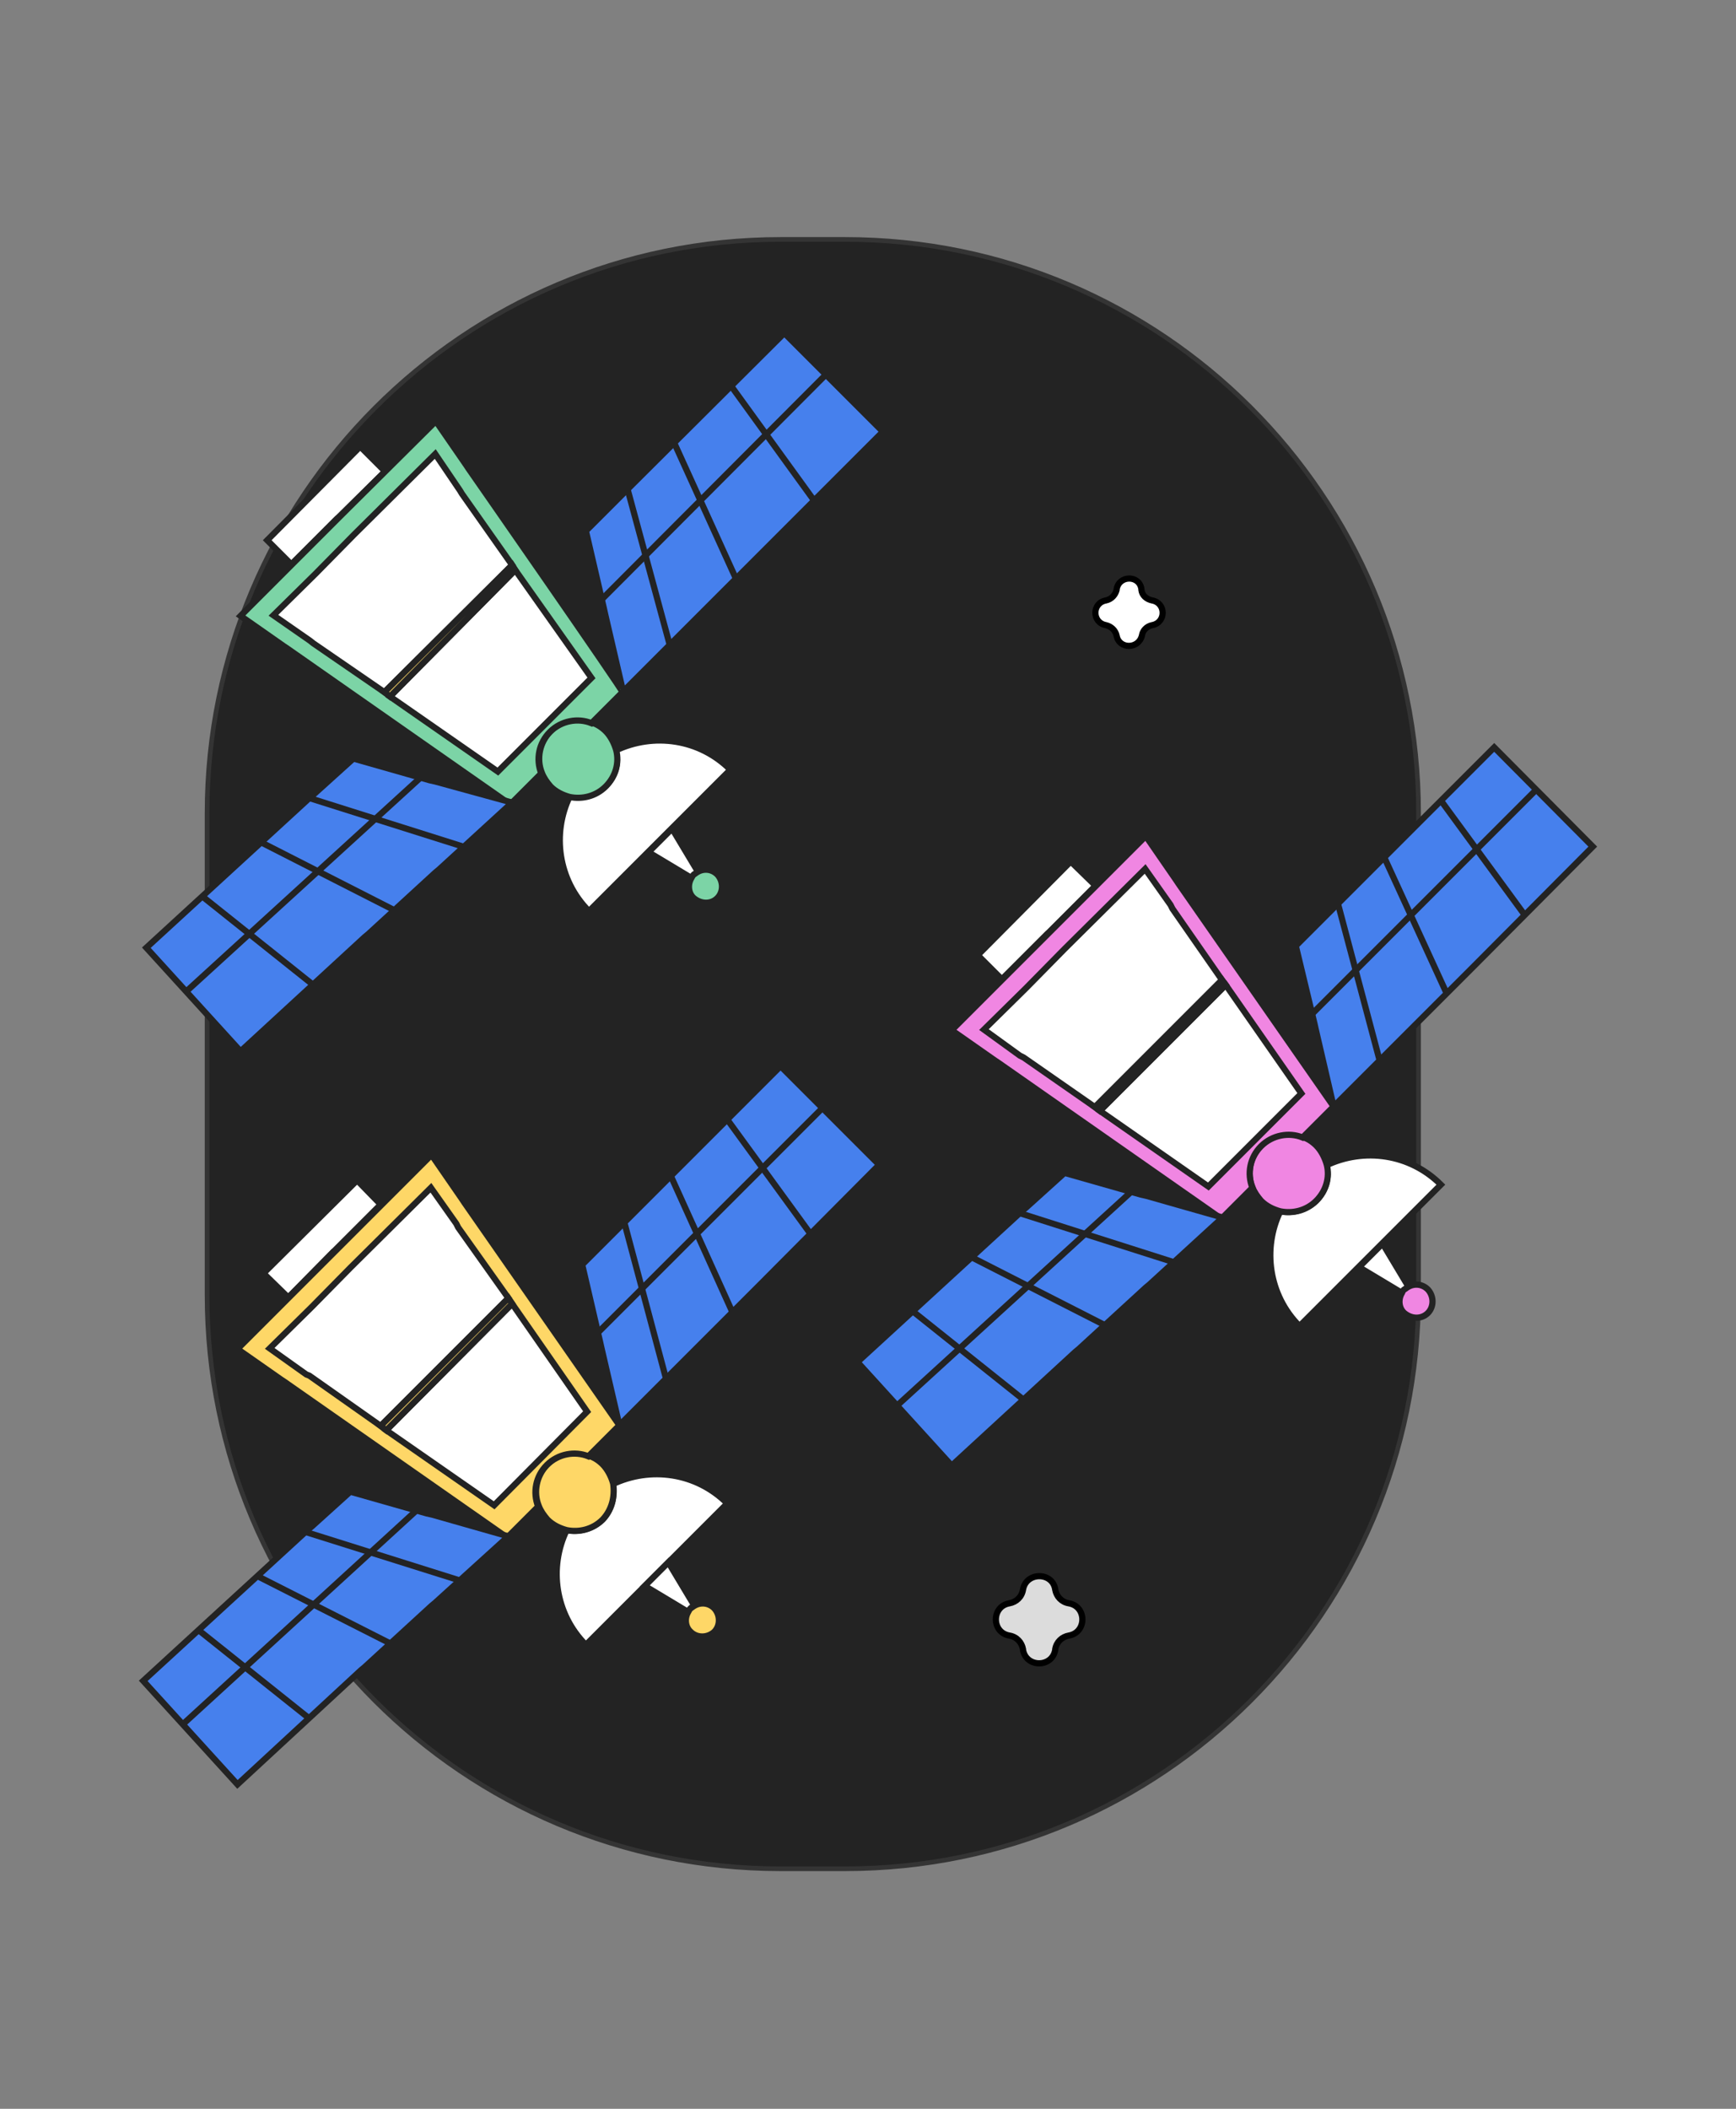 <?xml version="1.0" encoding="utf-8"?>
<!-- Generator: Adobe Illustrator 28.0.0, SVG Export Plug-In . SVG Version: 6.00 Build 0)  -->
<svg version="1.1" id="Calque_3" xmlns="http://www.w3.org/2000/svg" xmlns:xlink="http://www.w3.org/1999/xlink" x="0px" y="0px"
	 viewBox="0 0 280 340" style="enable-background:new 0 0 280 340;" xml:space="preserve">
<rect x="0" y="0" width="280" height="340" fill="#808080" stroke="none"/>
<style type="text/css">
	.st0{fill:#232323;stroke:#343434;stroke-width:0.75;stroke-miterlimit:10;}
	.st1{fill:#DCDCDC;stroke:#000000;stroke-miterlimit:10;}
	.st2{fill:#FFFFFF;stroke:#000000;stroke-miterlimit:10;}
	.st3{fill:#FFFFFF;stroke:#232323;stroke-miterlimit:10;}
	.st4{fill:#7CD4A6;stroke:#232323;stroke-miterlimit:10;}
	.st5{clip-path:url(#SVGID_00000033360961326633996430000005635689148357042336_);}
	.st6{clip-path:url(#SVGID_00000049943028350861485810000000821177515688835248_);}
	.st7{fill:#4680ED;stroke:#232323;stroke-miterlimit:10;}
	.st8{fill:none;stroke:#232323;stroke-miterlimit:10;}
	.st9{clip-path:url(#SVGID_00000098222905365175372840000003201177121419586982_);}
	.st10{clip-path:url(#SVGID_00000071558216604026826870000011344112794111572671_);}
	.st11{fill:#FED767;stroke:#232323;stroke-miterlimit:10;}
	.st12{clip-path:url(#SVGID_00000127029773101101938230000014261840893711002509_);}
	.st13{clip-path:url(#SVGID_00000026148369603050477560000004377875522311021495_);}
	.st14{fill:#F086E2;stroke:#232323;stroke-miterlimit:10;}
	.st15{clip-path:url(#SVGID_00000009549078137402909740000008765733515416579758_);}
	.st16{clip-path:url(#SVGID_00000139997490731112307600000012622853009505333917_);}
	.st17{clip-path:url(#SVGID_00000047045057126134937350000014033319152649217932_);}
	.st18{clip-path:url(#SVGID_00000094589557667786021290000006123722063285720472_);}
	.st19{clip-path:url(#SVGID_00000148660899534772463050000015619630945327735437_);}
	.st20{clip-path:url(#SVGID_00000046313126841106602380000013048509191121077943_);}
	.st21{fill:#4680ED;}
</style>
<g>
	<path class="st0" d="M125.9,38.6h10.4c51.1,0,92.5,41.4,92.5,92.5v77.7c0,51.1-41.4,92.5-92.5,92.5h-10.4
		c-51.1,0-92.5-41.4-92.5-92.5v-77.7C33.4,80.2,74.8,38.6,125.9,38.6z"/>
	<path class="st1" d="M170.2,256.3L170.2,256.3c0.2,1.1,1,2,2.2,2.2l0,0c2.9,0.5,2.9,4.7,0,5.2l0,0c-1.1,0.2-2,1-2.2,2.2v0.1
		c-0.5,2.9-4.7,2.9-5.2,0v-0.1c-0.2-1.1-1-2-2.2-2.2l0,0c-2.9-0.5-2.9-4.7,0-5.2l0,0c1.1-0.2,2-1,2.2-2.2l0,0
		C165.5,253.4,169.8,253.4,170.2,256.3L170.2,256.3z"/>
	<path class="st2" d="M180.1,102.5L180.1,102.5c-0.2-0.9-0.9-1.5-1.7-1.7l0,0c-2.3-0.4-2.3-3.6,0-4l0,0c0.9-0.2,1.5-0.9,1.7-1.7V95
		c0.4-2.3,3.7-2.3,4,0v0.1c0.1,0.9,0.8,1.5,1.7,1.7l0,0c2.3,0.4,2.3,3.6,0,4l0,0c-0.9,0.2-1.5,0.9-1.6,1.6l0,0
		C183.7,104.7,180.5,104.7,180.1,102.5L180.1,102.5z"/>
	<path class="st3" d="M97.7,126.7c-1.6,1.5-3.8,2.1-5.8,1.7c-2.9,6-1.9,13.5,3.1,18.5l9.5-9.5l13.3-13.3c-5-5-12.4-6-18.5-3.1
		C99.9,123,99.3,125.2,97.7,126.7z"/>
	<polygon class="st3" points="62.1,76 58.1,72 43.1,87.1 47,91 54.5,83.5 	"/>
	<polygon class="st4" points="54.5,83.5 47,91 47,91 	"/>
	<g>
		<g>
			<g>
				<defs>
					<polygon id="SVGID_1_" points="142.4,69.6 126.4,53.6 101,79.1 100.5,79.7 94.5,85.6 97.4,98.1 97.6,98.9 100.6,111.4 
						111.9,100.1 112.4,99.6 122.8,89.3 122.8,89.3 123.2,88.7 123.2,88.7 					"/>
				</defs>
				<clipPath id="SVGID_00000027562625803282081090000002913897500757592763_">
					<use xlink:href="#SVGID_1_"  style="overflow:visible;"/>
				</clipPath>
				<g style="clip-path:url(#SVGID_00000027562625803282081090000002913897500757592763_);">
					<g>
						<g>
							<g>
								<defs>
									<rect id="SVGID_00000005242957746913885210000003284283321765838781_" x="93.5" y="52.7" width="49.9" height="59.8"/>
								</defs>
								<clipPath id="SVGID_00000059285381302800048230000005685894528879436435_">
									<use xlink:href="#SVGID_00000005242957746913885210000003284283321765838781_"  style="overflow:visible;"/>
								</clipPath>
								<g style="clip-path:url(#SVGID_00000059285381302800048230000005685894528879436435_);">
									<g>
										<g>
											<g>
												<defs>
													<rect id="SVGID_00000072962369050590623070000016011411370827857825_" x="93.5" y="52.7" width="49.9" height="59.8"/>
												</defs>
												<clipPath id="SVGID_00000116953375800713245540000003906725352445289873_">
													<use xlink:href="#SVGID_00000072962369050590623070000016011411370827857825_"  style="overflow:visible;"/>
												</clipPath>
											</g>
										</g>
									</g>
								</g>
							</g>
						</g>
					</g>
				</g>
			</g>
		</g>
	</g>
	<path class="st7" d="M142.4,69.6l-15.9-15.9L101,79.1l-0.6,0.6l-5.9,5.9l2.9,12.5l0.2,0.9l2.9,12.5l11.4-11.4l0.6-0.6l10.3-10.3
		l0,0l0.5-0.5l0,0L142.4,69.6L142.4,69.6z"/>
	<path class="st3" d="M112,141c0.2-0.2,0.4-0.3,0.6-0.4l-4.2-7l-3.8,3.8l7,4.2C111.8,141.3,111.9,141.2,112,141L112,141z"/>
	<path class="st4" d="M99.4,121c-0.3-1.1-0.9-2.3-1.7-3.1c-0.7-0.7-1.4-1.1-2.2-1.4c-2.3-0.9-4.9-0.4-6.7,1.4
		c-1.8,1.8-2.3,4.5-1.4,6.7c0.3,0.8,0.8,1.5,1.4,2.2c0.9,0.9,2,1.4,3.1,1.7c2,0.4,4.2-0.1,5.8-1.7C99.3,125.2,99.9,123,99.4,121z"/>
	<path class="st4" d="M75.6,75.6L75.2,75l-4.9-7.1L54.5,83.6L47,91.1l-8.2,8.2l7,4.9l0.6,0.4l35.9,25.1l5-5
		c-0.9-2.3-0.4-4.9,1.4-6.7c1.8-1.8,4.5-2.3,6.7-1.4l5-5C100.6,111.5,75.6,75.6,75.6,75.6z"/>
	<path class="st4" d="M115.7,144.8c1-1,1-2.7,0-3.8c-0.9-0.9-2.2-1-3.2-0.4c-0.2,0.1-0.4,0.3-0.6,0.4c-0.2,0.2-0.3,0.4-0.4,0.6
		c-0.6,1-0.5,2.4,0.4,3.2C113.1,145.8,114.7,145.8,115.7,144.8L115.7,144.8z"/>
	<line class="st8" x1="101.2" y1="78.8" x2="108" y2="103.9"/>
	<line class="st8" x1="108.7" y1="71.3" x2="118.7" y2="93.3"/>
	<line class="st8" x1="117.9" y1="62.2" x2="131.3" y2="80.7"/>
	<line class="st8" x1="97.1" y1="96.6" x2="133.2" y2="60.4"/>
	<g>
		<g>
			<g>
				<defs>
					<polygon id="SVGID_00000029009677761040090410000013735927051406695847_" points="58.8,151.1 58.8,151.1 59.4,150.6 
						59.4,150.6 70.1,140.8 70.6,140.2 82.5,129.4 70.2,125.9 69.3,125.7 57,122.2 50.8,127.9 50.3,128.4 23.6,152.8 38.8,169.3 
											"/>
				</defs>
				<clipPath id="SVGID_00000090992458916404694650000005062964763747861640_">
					<use xlink:href="#SVGID_00000029009677761040090410000013735927051406695847_"  style="overflow:visible;"/>
				</clipPath>
				<g style="clip-path:url(#SVGID_00000090992458916404694650000005062964763747861640_);">
					<g>
						<g>
							<g>
								<defs>
									<rect id="SVGID_00000173879886001526024860000003614799516378545536_" x="22.6" y="121.2" width="60.9" height="49.1"/>
								</defs>
								<clipPath id="SVGID_00000125582766103605358750000018123003568214958212_">
									<use xlink:href="#SVGID_00000173879886001526024860000003614799516378545536_"  style="overflow:visible;"/>
								</clipPath>
								<g style="clip-path:url(#SVGID_00000125582766103605358750000018123003568214958212_);">
									<g>
										<g>
											<g>
												<defs>
													
														<rect id="SVGID_00000048475599505699568630000005915361945597016989_" x="22.6" y="121.2" width="60.9" height="49.1"/>
												</defs>
												<clipPath id="SVGID_00000050645833626552910670000004408904515563235240_">
													<use xlink:href="#SVGID_00000048475599505699568630000005915361945597016989_"  style="overflow:visible;"/>
												</clipPath>
											</g>
										</g>
									</g>
								</g>
							</g>
						</g>
					</g>
				</g>
			</g>
		</g>
	</g>
	<path class="st7" d="M58.8,151.1L58.8,151.1l0.6-0.5l0,0l10.8-9.9l0.6-0.5l11.8-10.8L70.2,126l-0.9-0.2L57,122.3l-6.2,5.6l-0.6,0.5
		l-26.6,24.4l15.2,16.7L58.8,151.1L58.8,151.1z"/>
	<line class="st8" x1="50" y1="128.7" x2="74.7" y2="136.5"/>
	<line class="st8" x1="42.1" y1="135.8" x2="63.5" y2="146.7"/>
	<line class="st8" x1="32.6" y1="144.5" x2="50.4" y2="158.7"/>
	<line class="st8" x1="67.8" y1="125.4" x2="30.1" y2="159.8"/>
	<polygon class="st3" points="74.5,79.6 74.2,79.1 70.2,73.2 57.1,86.2 50.9,92.5 44.1,99.2 50,103.3 50.5,103.7 62,111.6 
		82.6,91.1 	"/>
	<polygon class="st3" points="95.4,109.3 83.1,91.9 62.9,112.3 80.3,124.4 	"/>
	<polygon class="st11" points="82.6,91.1 62,111.6 62.9,112.3 83.1,91.9 	"/>
	<path class="st3" d="M212.3,193.6c-1.6,1.5-3.8,2.1-5.8,1.7c-2.9,6-1.9,13.5,3.1,18.5l9.5-9.5l13.3-13.3c-5-5-12.4-6-18.5-3.1
		C214.5,189.8,213.9,192,212.3,193.6L212.3,193.6z"/>
	<polygon class="st3" points="176.7,142.8 172.7,138.9 157.7,154 161.6,157.9 169.1,150.4 	"/>
	<polygon class="st4" points="169.1,150.4 161.6,157.9 161.6,157.9 	"/>
	<g>
		<g>
			<g>
				<defs>
					<polygon id="SVGID_00000034797092968396266140000004801897469063747735_" points="256.9,136.5 241,120.5 215.5,146 
						215.1,146.6 209.1,152.5 212,165 212.2,165.8 215.2,178.2 226.5,167 227,166.4 237.3,156.1 237.3,156.1 237.8,155.6 
						237.8,155.6 					"/>
				</defs>
				<clipPath id="SVGID_00000178890715654698242850000003657376397033611149_">
					<use xlink:href="#SVGID_00000034797092968396266140000004801897469063747735_"  style="overflow:visible;"/>
				</clipPath>
				<g style="clip-path:url(#SVGID_00000178890715654698242850000003657376397033611149_);">
					<g>
						<g>
							<g>
								<defs>
									<rect id="SVGID_00000152238136115839903730000000038872228808354227_" x="208" y="119.5" width="49.9" height="59.8"/>
								</defs>
								<clipPath id="SVGID_00000085956523681256315680000015547850361490494123_">
									<use xlink:href="#SVGID_00000152238136115839903730000000038872228808354227_"  style="overflow:visible;"/>
								</clipPath>
								<g style="clip-path:url(#SVGID_00000085956523681256315680000015547850361490494123_);">
									<g>
										<g>
											<g>
												<defs>
													<rect id="SVGID_00000072973761903381828870000008549193610390184850_" x="208" y="119.5" width="49.9" height="59.8"/>
												</defs>
												<clipPath id="SVGID_00000008148861842729530020000013620389561727591346_">
													<use xlink:href="#SVGID_00000072973761903381828870000008549193610390184850_"  style="overflow:visible;"/>
												</clipPath>
											</g>
										</g>
									</g>
								</g>
							</g>
						</g>
					</g>
				</g>
			</g>
		</g>
	</g>
	<path class="st7" d="M256.9,136.5l-15.9-16L215.5,146l-0.6,0.6l-5.9,5.9l3,12.5l0.2,0.9l2.9,12.5l11.4-11.4l0.6-0.6l10.3-10.3l0,0
		l0.5-0.5l0,0L256.9,136.5L256.9,136.5z"/>
	<path class="st3" d="M226.6,207.9c0.2-0.2,0.4-0.3,0.6-0.4l-4.2-7l-3.8,3.8l7,4.2C226.2,208.2,226.4,208,226.6,207.9L226.6,207.9z"
		/>
	<path class="st14" d="M214,187.8c-0.3-1.1-0.9-2.3-1.7-3.1c-0.7-0.7-1.4-1.1-2.2-1.4c-2.3-0.9-4.9-0.4-6.7,1.4
		c-1.8,1.8-2.3,4.5-1.4,6.7c0.3,0.8,0.8,1.5,1.4,2.2c0.9,0.9,2,1.4,3.1,1.7c2,0.4,4.2-0.1,5.8-1.7C213.9,192,214.5,189.8,214,187.8
		L214,187.8z"/>
	<path class="st14" d="M190.1,142.5l-0.4-0.6l-4.9-7.1l-15.6,15.6l-7.5,7.5l-8.2,8.2l7,4.9l0.6,0.4l35.9,25.1l5-5
		c-0.9-2.3-0.4-4.9,1.4-6.7c1.8-1.8,4.5-2.3,6.7-1.4l5-5L190.1,142.5L190.1,142.5z"/>
	<path class="st14" d="M230.3,211.7c1-1,1-2.7,0-3.8c-0.9-0.9-2.2-1-3.2-0.4c-0.2,0.1-0.4,0.3-0.6,0.4c-0.2,0.1-0.3,0.4-0.4,0.6
		c-0.6,1-0.5,2.4,0.4,3.2C227.7,212.7,229.3,212.7,230.3,211.7z"/>
	<line class="st8" x1="215.8" y1="145.7" x2="222.5" y2="170.9"/>
	<line class="st8" x1="223.3" y1="138.3" x2="233.3" y2="160.1"/>
	<line class="st8" x1="232.5" y1="129.2" x2="245.9" y2="147.5"/>
	<line class="st8" x1="211.6" y1="163.5" x2="247.8" y2="127.3"/>
	<g>
		<g>
			<g>
				<defs>
					<polygon id="SVGID_00000027580675578935385140000017226172551280959130_" points="173.4,218 173.4,218 173.9,217.5 
						173.9,217.5 184.6,207.6 185.2,207.1 197.1,196.3 184.7,192.8 183.9,192.6 171.6,189.1 165.4,194.7 164.8,195.3 138.2,219.6 
						153.4,236.2 					"/>
				</defs>
				<clipPath id="SVGID_00000171698822248848622760000010273845857545857153_">
					<use xlink:href="#SVGID_00000027580675578935385140000017226172551280959130_"  style="overflow:visible;"/>
				</clipPath>
				<g style="clip-path:url(#SVGID_00000171698822248848622760000010273845857545857153_);">
					<g>
						<g>
							<g>
								<defs>
									<rect id="SVGID_00000182525963831836362000000009938162175318459548_" x="137.2" y="188.1" width="60.9" height="49.1"/>
								</defs>
								<clipPath id="SVGID_00000013904444326055691710000012944987422172116645_">
									<use xlink:href="#SVGID_00000182525963831836362000000009938162175318459548_"  style="overflow:visible;"/>
								</clipPath>
								<g style="clip-path:url(#SVGID_00000013904444326055691710000012944987422172116645_);">
									<g>
										<g>
											<g>
												<defs>
													
														<rect id="SVGID_00000006697304727934519610000000631467925052219559_" x="137.2" y="188.1" width="60.9" height="49.1"/>
												</defs>
												<clipPath id="SVGID_00000045611289405421430950000002531049689431050135_">
													<use xlink:href="#SVGID_00000006697304727934519610000000631467925052219559_"  style="overflow:visible;"/>
												</clipPath>
											</g>
										</g>
									</g>
								</g>
							</g>
						</g>
					</g>
				</g>
			</g>
		</g>
	</g>
	<path class="st7" d="M173.4,218L173.4,218l0.6-0.5l0,0l10.8-9.9l0.6-0.5l11.8-10.8l-12.3-3.5l-0.9-0.2l-12.3-3.5l-6.2,5.6l-0.6,0.5
		l-26.6,24.4l15.2,16.7L173.4,218L173.4,218z"/>
	<line class="st8" x1="164.5" y1="195.6" x2="189.3" y2="203.5"/>
	<line class="st8" x1="156.7" y1="202.7" x2="178.1" y2="213.6"/>
	<line class="st8" x1="147.2" y1="211.4" x2="165" y2="225.6"/>
	<line class="st8" x1="182.4" y1="192.2" x2="144.6" y2="226.7"/>
	<polygon class="st3" points="189.1,146.5 188.8,145.9 184.7,140.1 171.7,153 165.5,159.3 158.7,166 164.5,170.2 165.1,170.5 
		176.6,178.5 197.1,158 	"/>
	<polygon class="st3" points="209.9,176.3 197.7,158.8 177.4,179.1 194.9,191.3 	"/>
	<polygon class="st11" points="197.1,158 176.6,178.5 177.4,179.1 197.7,158.8 	"/>
	<path class="st3" d="M97.2,245c-1.6,1.5-3.8,2.1-5.8,1.7c-2.9,6-1.9,13.5,3.1,18.5l9.5-9.5l13.3-13.3c-5-5-12.4-6-18.5-3.1
		C99.2,241.3,98.7,243.4,97.2,245z"/>
	<polygon class="st3" points="61.4,194.2 57.6,190.3 42.5,205.3 46.5,209.2 53.9,201.7 	"/>
	<polygon class="st4" points="53.9,201.7 46.5,209.2 46.5,209.2 	"/>
	<g>
		<g>
			<g>
				<defs>
					<polygon id="SVGID_00000049908501053870599280000001394776617516918937_" points="141.8,187.8 125.9,171.9 100.4,197.4 
						99.8,198 93.9,203.8 96.9,216.3 97.1,217.2 100,229.6 111.3,218.3 111.9,217.8 122.2,207.4 122.2,207.5 122.7,207 122.7,207 
											"/>
				</defs>
				<clipPath id="SVGID_00000110446083146441896310000011647853044582247313_">
					<use xlink:href="#SVGID_00000049908501053870599280000001394776617516918937_"  style="overflow:visible;"/>
				</clipPath>
				<g style="clip-path:url(#SVGID_00000110446083146441896310000011647853044582247313_);">
					<g>
						<g>
							<g>
								<defs>
									<rect id="SVGID_00000093159129034194532230000010502488140989427636_" x="92.9" y="170.9" width="49.9" height="59.8"/>
								</defs>
								<clipPath id="SVGID_00000105428079832610485240000011341716397388761245_">
									<use xlink:href="#SVGID_00000093159129034194532230000010502488140989427636_"  style="overflow:visible;"/>
								</clipPath>
								<g style="clip-path:url(#SVGID_00000105428079832610485240000011341716397388761245_);">
									<g>
										<g>
											<g>
												<defs>
													
														<rect id="SVGID_00000174566705797448345370000003302268477901472428_" x="92.9" y="170.9" width="49.9" height="59.8"/>
												</defs>
												<clipPath id="SVGID_00000039117341469909316010000002894799977219670201_">
													<use xlink:href="#SVGID_00000174566705797448345370000003302268477901472428_"  style="overflow:visible;"/>
												</clipPath>
											</g>
										</g>
									</g>
								</g>
							</g>
						</g>
					</g>
				</g>
			</g>
		</g>
	</g>
	<path class="st7" d="M141.8,187.8l-15.9-15.9l-25.5,25.5l-0.6,0.6l-5.9,5.9l2.9,12.5l0.2,0.9l2.9,12.5l11.4-11.4l0.6-0.6l10.3-10.3
		l0,0l0.5-0.5l0,0L141.8,187.8L141.8,187.8z"/>
	<path class="st3" d="M111.4,259.3c0.2-0.2,0.4-0.3,0.6-0.4l-4.2-7l-3.8,3.8l7,4.2C111.1,259.6,111.3,259.4,111.4,259.3z"/>
	<path class="st11" d="M98.9,239.2c-0.3-1.1-0.9-2.3-1.7-3.1c-0.7-0.7-1.4-1.1-2.2-1.4c-2.3-0.9-4.9-0.4-6.7,1.4s-2.3,4.5-1.4,6.7
		c0.3,0.8,0.8,1.5,1.4,2.2c0.9,0.9,2,1.4,3.1,1.7c2,0.4,4.2-0.1,5.8-1.7C98.7,243.4,99.2,241.3,98.9,239.2L98.9,239.2z"/>
	<path class="st11" d="M74.9,193.9l-0.4-0.6l-4.9-7.1L54,201.8l-7.5,7.5l-8.2,8.2l7,4.9l0.6,0.4l35.9,25.1l5-5
		c-0.9-2.3-0.4-4.9,1.4-6.7s4.5-2.3,6.7-1.4l5-5L74.9,193.9L74.9,193.9z"/>
	<path class="st11" d="M115.2,263.1c1-1,1-2.7,0-3.8c-0.9-0.9-2.2-1-3.2-0.4c-0.2,0.1-0.4,0.3-0.6,0.4c-0.2,0.2-0.3,0.4-0.4,0.6
		c-0.6,1-0.5,2.4,0.4,3.2C112.4,264.1,114.1,264.1,115.2,263.1L115.2,263.1z"/>
	<line class="st8" x1="100.7" y1="197.1" x2="107.4" y2="222.2"/>
	<line class="st8" x1="108.2" y1="189.6" x2="118.1" y2="211.5"/>
	<line class="st8" x1="117.3" y1="180.5" x2="130.7" y2="198.9"/>
	<line class="st8" x1="96.5" y1="214.8" x2="132.6" y2="178.7"/>
	<g>
		<g>
			<g>
				<defs>
					<polygon id="SVGID_00000094615169504523757840000010930200027988015777_" points="58.2,269.3 58.2,269.3 58.7,268.8 
						58.7,268.8 69.5,259 70.1,258.5 81.9,247.7 69.5,244.2 68.7,244 56.3,240.5 50.2,246.1 49.7,246.7 23.1,270.9 38.2,287.6 					
						"/>
				</defs>
				<clipPath id="SVGID_00000046329215705220750930000014291605289317509003_">
					<use xlink:href="#SVGID_00000094615169504523757840000010930200027988015777_"  style="overflow:visible;"/>
				</clipPath>
				<g style="clip-path:url(#SVGID_00000046329215705220750930000014291605289317509003_);">
					<g>
						<g>
							<g>
								<defs>
									<rect id="SVGID_00000059304714335838082820000011169497741347033512_" x="22" y="239.5" width="60.9" height="49.1"/>
								</defs>
								<clipPath id="SVGID_00000129175835606124470810000006373438270663160745_">
									<use xlink:href="#SVGID_00000059304714335838082820000011169497741347033512_"  style="overflow:visible;"/>
								</clipPath>
								<g style="clip-path:url(#SVGID_00000129175835606124470810000006373438270663160745_);">
									<g>
										<g>
											<g>
												<defs>
													<rect id="SVGID_00000047051537325991694480000002715815452498272699_" x="22" y="239.5" width="60.9" height="49.1"/>
												</defs>
												<clipPath id="SVGID_00000074408647490461271780000004958359982442841748_">
													<use xlink:href="#SVGID_00000047051537325991694480000002715815452498272699_"  style="overflow:visible;"/>
												</clipPath>
											</g>
										</g>
									</g>
								</g>
							</g>
						</g>
					</g>
				</g>
			</g>
		</g>
	</g>
	<path class="st7" d="M58.2,269.3L58.2,269.3l0.6-0.5l0,0l10.8-9.9l0.6-0.5L82,247.7l-12.3-3.5l-0.9-0.2l-12.3-3.5l-6.2,5.6
		l-0.6,0.5L23.1,271l15.2,16.7L58.2,269.3L58.2,269.3z"/>
	<line class="st8" x1="49.3" y1="247" x2="74.1" y2="254.8"/>
	<line class="st8" x1="41.5" y1="254.1" x2="63" y2="265"/>
	<line class="st8" x1="32" y1="262.8" x2="49.8" y2="277"/>
	<line class="st8" x1="67.2" y1="243.5" x2="29.5" y2="278"/>
	<polygon class="st3" points="73.9,197.9 73.6,197.3 69.5,191.5 56.5,204.4 50.3,210.7 43.5,217.4 49.4,221.6 49.9,221.8 
		61.4,229.9 82,209.3 	"/>
	<polygon class="st3" points="94.7,227.6 82.6,210.2 62.3,230.6 79.7,242.7 	"/>
	<polygon class="st11" points="82,209.3 61.4,229.9 62.3,230.6 82.6,210.2 	"/>
</g>
<rect x="251.5" y="-78.7" class="st21" width="21.6" height="21.6"/>
</svg>
